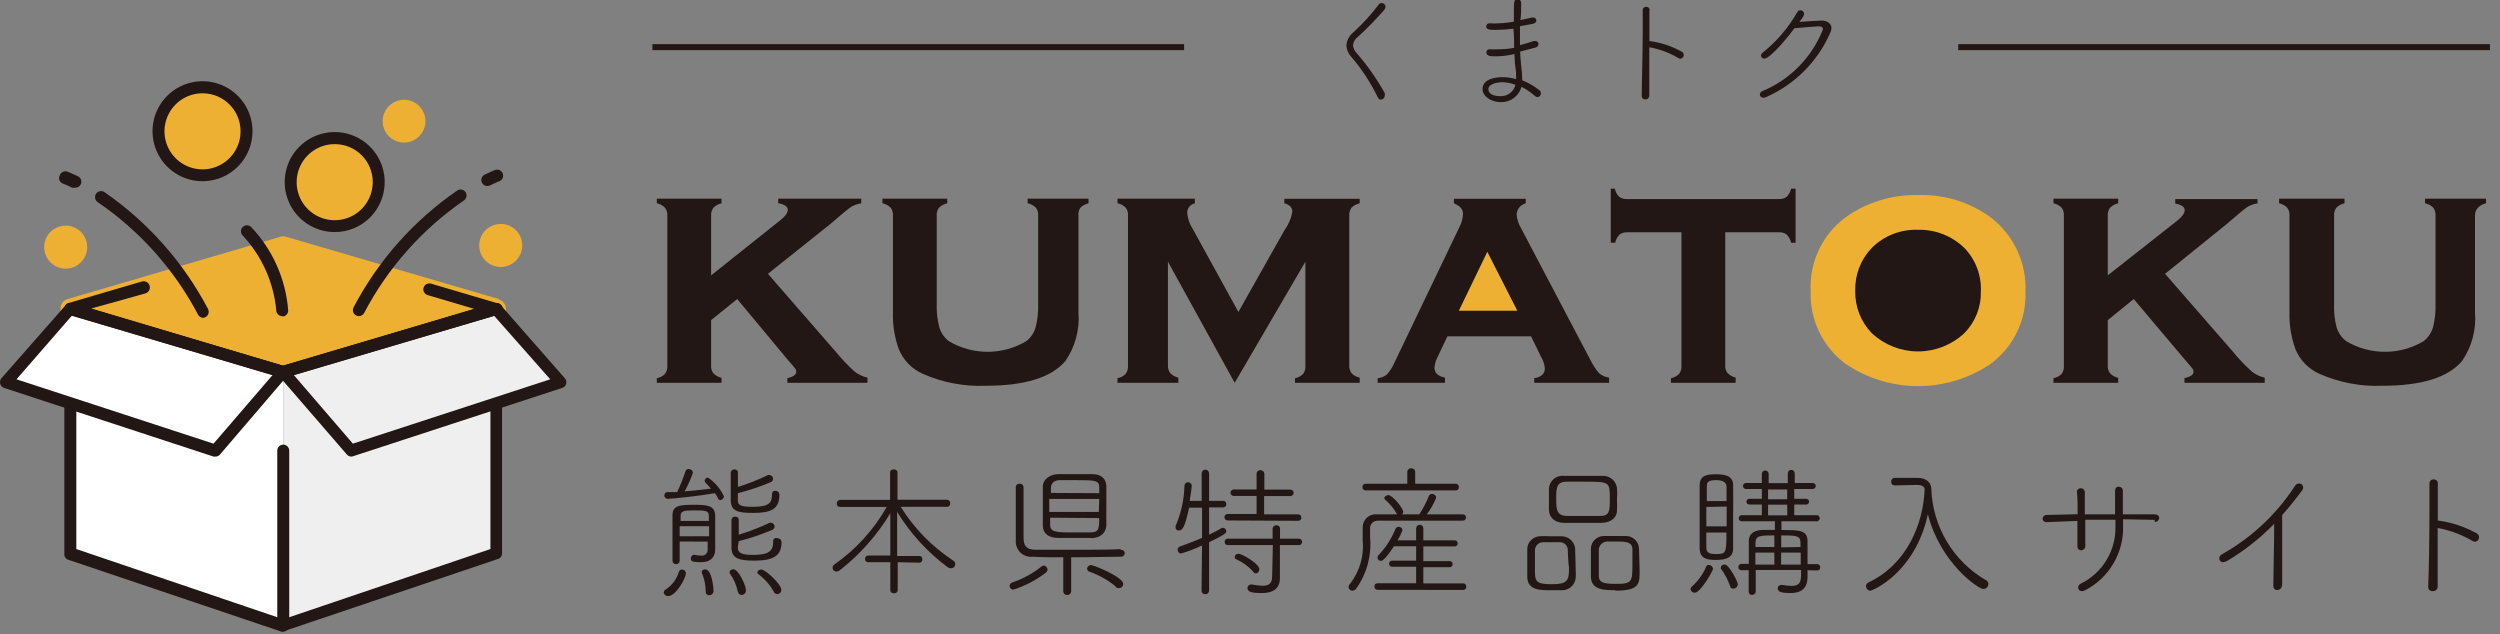 <svg width="209" height="53" viewBox="0 0 209 53" fill="none" xmlns="http://www.w3.org/2000/svg">
<rect x="0" y="0" width="209" height="53" fill="#808080" stroke="none"/>
<g clip-path="url(#clip0_87_10570)">
<path d="M55.49 49.53C55.495 49.475 55.514 49.422 55.546 49.377C55.577 49.331 55.62 49.294 55.67 49.27C56.183 48.934 56.562 48.428 56.74 47.84C56.752 47.775 56.786 47.716 56.838 47.674C56.889 47.632 56.954 47.609 57.02 47.61C57.1 47.61 57.177 47.639 57.236 47.693C57.295 47.747 57.333 47.821 57.34 47.9C57.34 48.37 56.49 49.83 55.87 49.83C55.78 49.839 55.691 49.812 55.62 49.757C55.549 49.701 55.502 49.62 55.49 49.53ZM55.82 41.7C55.782 41.7 55.745 41.693 55.711 41.678C55.676 41.663 55.645 41.642 55.618 41.615C55.592 41.588 55.572 41.556 55.558 41.52C55.545 41.485 55.539 41.448 55.54 41.41C55.539 41.376 55.544 41.342 55.556 41.31C55.568 41.278 55.586 41.248 55.609 41.223C55.632 41.198 55.66 41.178 55.691 41.164C55.722 41.15 55.756 41.142 55.79 41.14H56.61C56.881 40.573 57.115 39.988 57.31 39.39C57.326 39.337 57.359 39.29 57.404 39.257C57.449 39.225 57.504 39.208 57.56 39.21C57.648 39.204 57.735 39.232 57.804 39.288C57.873 39.343 57.918 39.423 57.93 39.51C57.747 40.054 57.512 40.58 57.23 41.08C58.01 41.01 58.83 40.93 59.43 40.85C59.26 40.65 59.1 40.47 58.98 40.35C58.938 40.303 58.913 40.243 58.91 40.18C58.917 40.111 58.95 40.048 59.002 40.001C59.054 39.955 59.121 39.93 59.19 39.93C59.767 40.319 60.227 40.858 60.52 41.49C60.518 41.571 60.486 41.648 60.431 41.707C60.376 41.766 60.3 41.803 60.22 41.81C60.165 41.804 60.114 41.781 60.074 41.743C60.035 41.705 60.008 41.655 60 41.6C59.932 41.472 59.855 41.348 59.77 41.23C58.62 41.44 56.24 41.7 55.82 41.7ZM56.82 45.27C56.82 45.83 56.82 46.37 56.82 46.87C56.82 46.909 56.812 46.948 56.797 46.984C56.782 47.02 56.76 47.052 56.731 47.079C56.703 47.106 56.67 47.127 56.634 47.141C56.598 47.155 56.559 47.162 56.52 47.16C56.482 47.163 56.443 47.158 56.407 47.145C56.37 47.132 56.337 47.112 56.309 47.086C56.281 47.059 56.258 47.028 56.243 46.992C56.228 46.957 56.22 46.919 56.22 46.88V43.08C56.22 42.28 56.77 42.2 57.98 42.2C58.98 42.2 59.77 42.2 59.79 43.09C59.79 43.64 59.79 44.71 59.79 45.09C59.79 45.47 59.79 45.61 59.79 45.93C59.79 46.47 59.51 47 58.59 47C57.67 47 57.76 46.83 57.76 46.66C57.759 46.624 57.765 46.588 57.778 46.554C57.791 46.52 57.81 46.489 57.835 46.463C57.861 46.437 57.891 46.416 57.924 46.402C57.958 46.388 57.994 46.38 58.03 46.38C58.218 46.415 58.409 46.439 58.6 46.45C58.673 46.461 58.748 46.455 58.819 46.433C58.89 46.411 58.955 46.373 59.009 46.322C59.063 46.27 59.105 46.208 59.131 46.138C59.157 46.069 59.167 45.994 59.16 45.92C59.16 45.73 59.16 45.51 59.16 45.28L56.82 45.27ZM56.82 43.99V44.83H59.28C59.28 44.55 59.28 44.27 59.28 43.99H56.82ZM59.26 43.55C59.26 43.4 59.26 43.26 59.26 43.13C59.26 42.67 58.96 42.67 57.9 42.67C57.16 42.67 56.9 42.73 56.9 43.13C56.9 43.26 56.9 43.4 56.9 43.55H59.26ZM59 49.46C58.995 48.917 58.883 48.38 58.67 47.88C58.665 47.85 58.665 47.82 58.67 47.79C58.67 47.67 58.81 47.6 58.96 47.6C59.52 47.6 59.65 49.15 59.65 49.39C59.651 49.438 59.643 49.486 59.626 49.531C59.608 49.576 59.582 49.617 59.548 49.651C59.515 49.686 59.474 49.713 59.43 49.732C59.386 49.751 59.338 49.76 59.29 49.76C59.25 49.764 59.21 49.758 59.173 49.744C59.136 49.73 59.102 49.708 59.074 49.679C59.046 49.65 59.025 49.616 59.013 49.578C59 49.54 58.995 49.5 59 49.46ZM61.68 49.46C61.565 48.904 61.333 48.38 61 47.92C60.991 47.888 60.991 47.853 61 47.82C61 47.68 61.15 47.59 61.31 47.59C61.74 47.59 62.36 48.94 62.36 49.35C62.363 49.4 62.355 49.449 62.339 49.496C62.322 49.542 62.296 49.585 62.262 49.621C62.229 49.658 62.188 49.687 62.143 49.707C62.098 49.728 62.05 49.739 62 49.74C61.923 49.741 61.848 49.712 61.791 49.66C61.733 49.608 61.697 49.537 61.69 49.46H61.68ZM61.68 41.74C61.68 42.19 61.77 42.37 62.93 42.37C64.36 42.37 64.54 42 64.54 41.3C64.537 41.263 64.542 41.226 64.555 41.191C64.568 41.156 64.589 41.124 64.615 41.098C64.642 41.072 64.675 41.053 64.71 41.041C64.745 41.029 64.783 41.026 64.82 41.03C64.906 41.028 64.989 41.058 65.053 41.116C65.116 41.174 65.155 41.255 65.16 41.34C65.16 42.61 64.41 42.88 62.94 42.88C61.68 42.88 61.09 42.73 61.09 41.8C61.09 41.15 61.09 40.12 61.09 39.52C61.091 39.481 61.1 39.443 61.117 39.408C61.133 39.372 61.157 39.34 61.185 39.314C61.214 39.288 61.248 39.268 61.285 39.255C61.322 39.243 61.361 39.238 61.4 39.24C61.436 39.236 61.472 39.239 61.506 39.25C61.541 39.261 61.573 39.278 61.6 39.302C61.627 39.325 61.649 39.354 61.665 39.386C61.68 39.419 61.689 39.454 61.69 39.49C61.69 39.85 61.69 40.29 61.69 40.71C62.553 40.438 63.395 40.103 64.21 39.71C64.249 39.7 64.291 39.7 64.33 39.71C64.411 39.715 64.488 39.751 64.543 39.811C64.599 39.87 64.63 39.949 64.63 40.03C64.629 40.092 64.61 40.152 64.574 40.202C64.538 40.252 64.488 40.29 64.43 40.31C63.541 40.684 62.625 40.992 61.69 41.23L61.68 41.74ZM61.68 45.74C61.68 46.22 61.95 46.39 62.98 46.39C64.29 46.39 64.64 46.03 64.64 45.3C64.628 45.253 64.63 45.203 64.645 45.156C64.66 45.11 64.688 45.068 64.726 45.037C64.763 45.006 64.809 44.986 64.858 44.979C64.906 44.973 64.955 44.98 65 45C65.043 44.999 65.087 45.006 65.127 45.022C65.168 45.037 65.205 45.06 65.236 45.09C65.268 45.12 65.293 45.155 65.311 45.195C65.329 45.234 65.339 45.277 65.34 45.32C65.34 46.45 64.67 46.87 63.06 46.87C61.73 46.87 61.15 46.66 61.15 45.77C61.15 45.06 61.15 44.14 61.15 43.47C61.151 43.431 61.16 43.393 61.177 43.358C61.193 43.322 61.217 43.291 61.245 43.264C61.274 43.238 61.308 43.218 61.345 43.205C61.382 43.193 61.421 43.188 61.46 43.19C61.496 43.186 61.533 43.189 61.568 43.2C61.603 43.21 61.635 43.228 61.663 43.251C61.691 43.275 61.715 43.303 61.731 43.336C61.748 43.368 61.758 43.404 61.76 43.44C61.76 43.82 61.76 44.26 61.76 44.7C62.646 44.43 63.512 44.096 64.35 43.7C64.388 43.685 64.431 43.685 64.47 43.7C64.55 43.71 64.624 43.749 64.678 43.81C64.731 43.871 64.761 43.949 64.76 44.03C64.754 44.09 64.731 44.148 64.694 44.196C64.657 44.243 64.607 44.28 64.55 44.3C63.647 44.688 62.714 45.002 61.76 45.24L61.68 45.74ZM64.68 49.45C64.36 48.882 63.924 48.388 63.4 48C63.374 47.987 63.352 47.967 63.337 47.942C63.321 47.917 63.312 47.889 63.31 47.86C63.31 47.73 63.46 47.61 63.64 47.61C64.01 47.61 65.32 48.86 65.32 49.31C65.32 49.404 65.284 49.494 65.218 49.561C65.153 49.629 65.064 49.668 64.97 49.67C64.907 49.667 64.846 49.645 64.794 49.608C64.743 49.571 64.703 49.52 64.68 49.46V49.45Z" fill="#221714"/>
<path d="M75.05 47V49.34C75.05 49.52 74.9 49.6 74.74 49.6C74.58 49.6 74.43 49.52 74.43 49.34V47H72.57C72.535 47 72.501 46.993 72.469 46.98C72.438 46.966 72.409 46.946 72.386 46.92C72.362 46.895 72.344 46.865 72.333 46.832C72.322 46.799 72.317 46.765 72.32 46.73C72.316 46.694 72.319 46.658 72.33 46.624C72.34 46.589 72.358 46.558 72.381 46.53C72.405 46.503 72.434 46.481 72.466 46.465C72.499 46.45 72.534 46.441 72.57 46.44H74.43V46V42.91C73.319 44.748 71.882 46.368 70.19 47.69C70.116 47.749 70.024 47.781 69.93 47.78C69.887 47.782 69.844 47.774 69.804 47.759C69.764 47.743 69.728 47.72 69.697 47.69C69.666 47.66 69.642 47.624 69.625 47.585C69.609 47.546 69.6 47.503 69.6 47.46C69.603 47.403 69.621 47.348 69.65 47.299C69.68 47.25 69.721 47.209 69.77 47.18C71.561 45.923 73.05 44.283 74.13 42.38H70.26C70.04 42.38 69.95 42.25 69.95 42.11C69.949 42.069 69.956 42.027 69.971 41.989C69.986 41.95 70.008 41.914 70.037 41.885C70.066 41.855 70.101 41.831 70.139 41.815C70.177 41.799 70.218 41.79 70.26 41.79H74.41V39.5C74.41 39.32 74.56 39.24 74.72 39.24C74.88 39.24 75.03 39.32 75.03 39.5V41.78H79.16C79.198 41.78 79.237 41.788 79.272 41.803C79.307 41.819 79.339 41.841 79.365 41.869C79.392 41.897 79.412 41.931 79.425 41.967C79.438 42.003 79.443 42.042 79.44 42.08C79.443 42.118 79.438 42.156 79.425 42.192C79.412 42.228 79.391 42.261 79.365 42.288C79.338 42.315 79.307 42.337 79.271 42.351C79.236 42.365 79.198 42.372 79.16 42.37H75.3C76.414 44.163 77.905 45.692 79.67 46.85C79.742 46.887 79.799 46.948 79.831 47.023C79.863 47.097 79.869 47.18 79.846 47.258C79.824 47.336 79.775 47.404 79.708 47.45C79.641 47.496 79.561 47.517 79.48 47.51C79.389 47.506 79.302 47.475 79.23 47.42C77.535 46.163 76.099 44.591 75 42.79V45.95V46.48H76.87C77.04 46.48 77.11 46.62 77.11 46.76C77.114 46.795 77.111 46.83 77.101 46.863C77.091 46.896 77.074 46.927 77.052 46.953C77.029 46.979 77.001 47.001 76.97 47.016C76.939 47.031 76.905 47.039 76.87 47.04L75.05 47Z" fill="#221714"/>
<path d="M84.73 49.29C84.689 49.293 84.648 49.288 84.61 49.274C84.571 49.261 84.535 49.241 84.505 49.214C84.474 49.187 84.449 49.154 84.431 49.117C84.413 49.081 84.403 49.041 84.4 49C84.4 48.929 84.424 48.86 84.467 48.804C84.51 48.748 84.571 48.708 84.64 48.69C85.53 48.389 86.36 47.932 87.09 47.34C87.14 47.298 87.204 47.277 87.27 47.28C87.351 47.29 87.427 47.328 87.482 47.389C87.537 47.45 87.568 47.528 87.57 47.61C87.568 47.658 87.556 47.705 87.536 47.748C87.515 47.791 87.486 47.829 87.45 47.86C86.633 48.492 85.713 48.975 84.73 49.29ZM93.73 45.97C93.768 45.967 93.807 45.973 93.843 45.985C93.88 45.998 93.913 46.018 93.941 46.045C93.969 46.071 93.992 46.103 94.007 46.138C94.022 46.173 94.03 46.212 94.03 46.25C94.029 46.29 94.019 46.33 94.002 46.367C93.986 46.403 93.961 46.436 93.932 46.463C93.902 46.49 93.867 46.511 93.829 46.524C93.79 46.537 93.75 46.543 93.71 46.54C92.79 46.54 91.12 46.59 89.55 46.59V49.42C89.55 49.463 89.541 49.505 89.525 49.545C89.508 49.584 89.484 49.62 89.453 49.65C89.422 49.68 89.385 49.703 89.346 49.719C89.305 49.734 89.263 49.742 89.22 49.74C89.177 49.743 89.133 49.737 89.093 49.722C89.052 49.707 89.015 49.684 88.984 49.653C88.953 49.623 88.928 49.587 88.912 49.547C88.896 49.507 88.888 49.463 88.89 49.42V46.59C87.89 46.59 86.89 46.59 86.35 46.54C86.16 46.563 85.967 46.544 85.786 46.483C85.605 46.422 85.439 46.321 85.302 46.188C85.165 46.054 85.059 45.892 84.993 45.712C84.927 45.533 84.902 45.341 84.92 45.15C84.92 44.75 84.92 44.33 84.92 43.91C84.92 42.91 84.92 41.81 84.92 40.73C84.92 40.688 84.928 40.647 84.945 40.609C84.962 40.571 84.987 40.537 85.019 40.51C85.05 40.482 85.087 40.462 85.127 40.45C85.167 40.438 85.209 40.434 85.25 40.44C85.289 40.437 85.329 40.443 85.366 40.455C85.404 40.468 85.438 40.488 85.468 40.514C85.498 40.54 85.522 40.571 85.54 40.607C85.557 40.642 85.567 40.681 85.57 40.72C85.57 41.64 85.57 42.79 85.57 43.8C85.57 44.22 85.57 44.62 85.57 44.96C85.57 45.62 85.81 45.96 86.57 45.96C87.33 45.96 88.28 45.96 89.46 45.96C91.09 45.96 92.87 45.96 93.67 45.91L93.73 45.97ZM91.3 44.97C90.87 44.97 90.36 44.97 89.85 44.97C89.34 44.97 88.85 44.97 88.44 44.97C87.64 44.97 87.19 44.57 87.18 43.97C87.18 43.54 87.18 42.92 87.18 42.28C87.18 41.64 87.18 41.04 87.18 40.64C87.18 40.24 87.57 39.7 88.39 39.64H90.02H91.35C92.13 39.64 92.48 40.1 92.49 40.64C92.5 41.18 92.49 41.83 92.49 42.51C92.49 43.19 92.49 43.61 92.49 43.97C92.43 44.58 92 44.94 91.26 45L91.3 44.97ZM91.9 41.71H87.72V42.8H91.86L91.9 41.71ZM91.9 41.23C91.9 41.08 91.9 40.92 91.9 40.8C91.9 40.14 91.59 40.14 89.9 40.14H88.61C88.12 40.14 87.87 40.4 87.86 40.78C87.86 40.9 87.86 41.04 87.86 41.21L91.9 41.23ZM87.79 43.28C87.79 43.51 87.79 43.7 87.79 43.86C87.79 44.48 88.23 44.51 89.72 44.51C90.22 44.51 90.72 44.51 91.13 44.51C91.89 44.51 91.89 44.18 91.89 43.31L87.79 43.28ZM93.3 49.05C92.645 48.508 91.901 48.085 91.1 47.8C91.041 47.789 90.987 47.758 90.947 47.713C90.907 47.668 90.883 47.61 90.88 47.55C90.885 47.464 90.924 47.384 90.987 47.326C91.05 47.268 91.134 47.237 91.22 47.24C91.43 47.24 93.9 48.24 93.9 48.81C93.901 48.855 93.894 48.899 93.878 48.941C93.862 48.983 93.838 49.021 93.808 49.053C93.777 49.086 93.74 49.112 93.699 49.13C93.659 49.149 93.615 49.159 93.57 49.16C93.512 49.17 93.452 49.166 93.396 49.146C93.34 49.127 93.29 49.094 93.25 49.05H93.3Z" fill="#221714"/>
<path d="M100.49 45.6C99.928 45.869 99.347 46.093 98.75 46.27C98.67 46.27 98.594 46.239 98.538 46.182C98.482 46.126 98.45 46.05 98.45 45.97C98.448 45.905 98.467 45.842 98.505 45.789C98.543 45.736 98.598 45.698 98.66 45.68C99.33 45.44 99.94 45.21 100.49 44.97V42.44H99.41C99.06 44.09 98.85 44.35 98.55 44.35C98.516 44.355 98.482 44.352 98.449 44.341C98.416 44.331 98.386 44.314 98.361 44.291C98.335 44.269 98.314 44.241 98.301 44.21C98.287 44.178 98.28 44.145 98.28 44.11C98.27 44.064 98.27 44.016 98.28 43.97C98.74 42.908 98.992 41.767 99.02 40.61C99.02 40.571 99.028 40.533 99.043 40.497C99.058 40.461 99.08 40.429 99.108 40.402C99.136 40.374 99.17 40.353 99.206 40.339C99.242 40.325 99.281 40.319 99.32 40.32C99.36 40.318 99.4 40.323 99.437 40.336C99.475 40.35 99.509 40.371 99.538 40.398C99.567 40.425 99.59 40.458 99.606 40.495C99.622 40.531 99.63 40.57 99.63 40.61C99.63 40.72 99.56 41.27 99.46 41.87H100.46V39.57C100.46 39.488 100.493 39.409 100.551 39.351C100.609 39.293 100.688 39.26 100.77 39.26C100.852 39.26 100.931 39.293 100.989 39.351C101.047 39.409 101.08 39.488 101.08 39.57V41.87H102.24C102.278 41.867 102.315 41.872 102.351 41.885C102.386 41.898 102.418 41.919 102.445 41.946C102.471 41.972 102.492 42.004 102.505 42.04C102.518 42.075 102.523 42.113 102.52 42.15C102.521 42.187 102.515 42.224 102.502 42.258C102.488 42.292 102.467 42.323 102.441 42.348C102.414 42.374 102.383 42.393 102.348 42.406C102.313 42.418 102.277 42.423 102.24 42.42H101.08V44.7C101.46 44.52 101.82 44.33 102.16 44.13C102.189 44.122 102.221 44.122 102.25 44.13C102.322 44.135 102.389 44.166 102.439 44.218C102.489 44.27 102.518 44.338 102.52 44.41C102.52 44.57 102.35 44.72 101.08 45.33V49.4C101.077 49.439 101.067 49.477 101.05 49.512C101.032 49.547 101.007 49.578 100.978 49.603C100.948 49.629 100.913 49.648 100.876 49.659C100.838 49.671 100.799 49.674 100.76 49.67C100.722 49.674 100.683 49.671 100.646 49.659C100.609 49.647 100.575 49.628 100.546 49.603C100.517 49.578 100.493 49.547 100.477 49.512C100.46 49.477 100.451 49.439 100.45 49.4L100.49 45.6ZM102.66 43.51C102.622 43.513 102.583 43.508 102.547 43.495C102.51 43.482 102.477 43.462 102.449 43.436C102.421 43.409 102.398 43.378 102.383 43.342C102.368 43.307 102.36 43.269 102.36 43.23C102.361 43.194 102.37 43.158 102.385 43.125C102.401 43.092 102.422 43.063 102.45 43.038C102.477 43.014 102.508 42.996 102.543 42.984C102.577 42.972 102.614 42.968 102.65 42.97H105.05V41.46H103.14C103.068 41.46 103 41.432 102.949 41.381C102.898 41.331 102.87 41.262 102.87 41.19C102.87 41.119 102.898 41.05 102.949 40.999C103 40.949 103.068 40.92 103.14 40.92H105.05V39.6C105.05 39.559 105.058 39.519 105.075 39.482C105.091 39.445 105.115 39.411 105.145 39.384C105.175 39.356 105.211 39.336 105.25 39.323C105.288 39.31 105.329 39.306 105.37 39.31C105.411 39.307 105.452 39.313 105.49 39.326C105.529 39.339 105.565 39.36 105.595 39.387C105.626 39.414 105.651 39.446 105.669 39.483C105.687 39.52 105.697 39.559 105.7 39.6V40.93H107.88C107.952 40.93 108.02 40.959 108.071 41.009C108.122 41.06 108.15 41.129 108.15 41.2C108.15 41.272 108.122 41.34 108.071 41.391C108.02 41.442 107.952 41.47 107.88 41.47H105.68V43H108.53C108.564 42.999 108.599 43.005 108.631 43.017C108.663 43.03 108.693 43.049 108.717 43.073C108.741 43.098 108.76 43.127 108.773 43.159C108.786 43.191 108.791 43.226 108.79 43.26C108.794 43.296 108.791 43.333 108.78 43.368C108.768 43.402 108.75 43.434 108.725 43.461C108.7 43.487 108.67 43.508 108.636 43.522C108.603 43.536 108.566 43.542 108.53 43.54L102.66 43.51ZM106.41 45.57H102.66C102.623 45.573 102.586 45.568 102.552 45.556C102.517 45.543 102.486 45.524 102.459 45.498C102.433 45.473 102.412 45.442 102.398 45.408C102.385 45.374 102.378 45.337 102.38 45.3C102.378 45.264 102.385 45.227 102.398 45.193C102.412 45.159 102.433 45.128 102.459 45.102C102.486 45.077 102.517 45.057 102.552 45.045C102.586 45.032 102.623 45.027 102.66 45.03H106.39V44.2C106.391 44.16 106.401 44.12 106.417 44.084C106.434 44.047 106.458 44.014 106.488 43.987C106.518 43.96 106.553 43.939 106.591 43.926C106.629 43.913 106.67 43.907 106.71 43.91C106.748 43.907 106.787 43.913 106.823 43.925C106.86 43.938 106.893 43.959 106.921 43.985C106.949 44.011 106.972 44.043 106.987 44.078C107.002 44.114 107.01 44.152 107.01 44.19V45.03H108.59C108.625 45.029 108.661 45.035 108.694 45.048C108.727 45.061 108.756 45.081 108.781 45.107C108.805 45.132 108.824 45.163 108.836 45.196C108.848 45.229 108.853 45.265 108.85 45.3C108.853 45.336 108.848 45.371 108.836 45.404C108.824 45.438 108.805 45.468 108.781 45.494C108.756 45.519 108.727 45.539 108.694 45.553C108.661 45.566 108.625 45.572 108.59 45.57H107V47.07V48.27V48.34C107 48.91 106.76 49.58 105.47 49.58C104.57 49.58 104.29 49.45 104.29 49.17C104.289 49.13 104.295 49.09 104.31 49.052C104.324 49.015 104.346 48.981 104.374 48.952C104.402 48.923 104.436 48.9 104.473 48.884C104.51 48.868 104.55 48.86 104.59 48.86H104.65C104.95 48.921 105.254 48.958 105.56 48.97C106.05 48.97 106.35 48.79 106.35 48.21L106.41 45.57ZM104.74 47.76C104.355 47.334 103.885 46.993 103.36 46.76C103.32 46.746 103.286 46.721 103.261 46.687C103.236 46.653 103.222 46.612 103.22 46.57C103.227 46.493 103.263 46.422 103.321 46.37C103.378 46.318 103.453 46.29 103.53 46.29C103.8 46.29 105.28 47.11 105.28 47.59C105.286 47.676 105.257 47.761 105.201 47.826C105.145 47.892 105.066 47.933 104.98 47.94C104.929 47.931 104.881 47.909 104.839 47.878C104.797 47.847 104.764 47.807 104.74 47.76Z" fill="#221714"/>
<path d="M118.65 43C118.964 42.525 119.229 42.019 119.44 41.49C119.457 41.432 119.493 41.381 119.542 41.345C119.59 41.309 119.649 41.29 119.71 41.29C119.8 41.287 119.887 41.319 119.954 41.378C120.021 41.438 120.062 41.521 120.07 41.61C119.868 42.106 119.603 42.573 119.28 43H122.28C122.316 42.997 122.352 43.002 122.386 43.014C122.42 43.026 122.451 43.044 122.477 43.069C122.503 43.093 122.524 43.123 122.538 43.156C122.553 43.188 122.56 43.224 122.56 43.26C122.56 43.33 122.533 43.397 122.484 43.447C122.436 43.498 122.37 43.527 122.3 43.53C121.48 43.53 120.65 43.53 119.84 43.53H115.22C115.13 43.523 115.039 43.535 114.954 43.566C114.868 43.597 114.791 43.645 114.726 43.709C114.662 43.773 114.612 43.849 114.58 43.934C114.547 44.019 114.534 44.109 114.54 44.2V44.91C114.679 46.44 114.264 47.97 113.37 49.22C113.335 49.269 113.288 49.31 113.234 49.338C113.181 49.365 113.121 49.38 113.06 49.38C113.019 49.381 112.979 49.375 112.941 49.36C112.902 49.346 112.868 49.324 112.838 49.296C112.808 49.268 112.784 49.235 112.767 49.198C112.751 49.161 112.741 49.121 112.74 49.08C112.74 48.99 112.776 48.904 112.84 48.84C113.664 47.796 114.051 46.473 113.92 45.15C113.92 44.77 113.92 44.4 113.92 44.08C113.919 43.927 113.95 43.776 114.012 43.637C114.074 43.497 114.164 43.373 114.277 43.27C114.391 43.169 114.525 43.092 114.67 43.045C114.815 42.998 114.968 42.983 115.12 43H116.8C116.542 42.534 116.203 42.117 115.8 41.77C115.779 41.755 115.761 41.736 115.749 41.714C115.737 41.691 115.73 41.666 115.73 41.64C115.73 41.51 115.9 41.39 116.07 41.39C116.41 41.39 117.31 42.49 117.31 42.79C117.31 42.829 117.302 42.868 117.287 42.904C117.271 42.94 117.248 42.973 117.22 43H118.65ZM114.16 41C114.124 41 114.089 40.993 114.056 40.978C114.023 40.964 113.993 40.943 113.969 40.917C113.944 40.891 113.926 40.859 113.914 40.826C113.902 40.792 113.897 40.756 113.9 40.72C113.897 40.684 113.902 40.648 113.914 40.614C113.926 40.58 113.944 40.549 113.969 40.523C113.993 40.497 114.023 40.476 114.056 40.462C114.089 40.447 114.124 40.44 114.16 40.44H117.65V39.44C117.652 39.398 117.663 39.358 117.682 39.32C117.701 39.283 117.727 39.25 117.758 39.223C117.79 39.196 117.827 39.175 117.867 39.163C117.907 39.15 117.948 39.146 117.99 39.15C118.03 39.147 118.071 39.153 118.109 39.166C118.147 39.179 118.182 39.2 118.212 39.227C118.241 39.254 118.266 39.287 118.282 39.323C118.299 39.36 118.309 39.4 118.31 39.44V40.44H121.69C121.726 40.44 121.762 40.447 121.796 40.461C121.829 40.476 121.859 40.496 121.885 40.523C121.91 40.549 121.929 40.58 121.942 40.614C121.955 40.648 121.961 40.684 121.96 40.72C121.963 40.757 121.958 40.793 121.945 40.828C121.933 40.863 121.913 40.894 121.888 40.921C121.862 40.947 121.832 40.968 121.797 40.981C121.763 40.995 121.727 41.002 121.69 41H114.16ZM115.16 49.31C115.124 49.31 115.089 49.303 115.056 49.288C115.023 49.274 114.993 49.253 114.969 49.227C114.944 49.201 114.926 49.169 114.914 49.136C114.902 49.102 114.897 49.066 114.9 49.03C114.897 48.995 114.902 48.959 114.914 48.926C114.926 48.892 114.945 48.862 114.969 48.836C114.994 48.811 115.023 48.791 115.056 48.778C115.089 48.764 115.125 48.758 115.16 48.76H118.39V47.38H116.39C116.355 47.383 116.32 47.378 116.287 47.366C116.254 47.354 116.224 47.335 116.199 47.311C116.175 47.286 116.156 47.256 116.144 47.223C116.132 47.19 116.127 47.155 116.13 47.12C116.128 47.086 116.134 47.052 116.147 47.02C116.16 46.988 116.179 46.96 116.203 46.936C116.228 46.912 116.257 46.894 116.29 46.883C116.322 46.871 116.356 46.867 116.39 46.87H118.39V45.67H116.53C115.78 46.82 115.53 46.89 115.45 46.89C115.376 46.89 115.306 46.862 115.252 46.812C115.198 46.762 115.165 46.693 115.16 46.62C115.159 46.578 115.168 46.537 115.185 46.499C115.202 46.461 115.228 46.427 115.26 46.4C115.857 45.765 116.331 45.026 116.66 44.22C116.681 44.168 116.717 44.123 116.763 44.091C116.809 44.059 116.864 44.042 116.92 44.04C117.001 44.034 117.08 44.06 117.142 44.113C117.204 44.165 117.242 44.239 117.25 44.32C117.144 44.617 117.006 44.902 116.84 45.17H118.39V44.17C118.39 44.09 118.422 44.014 118.478 43.958C118.534 43.902 118.61 43.87 118.69 43.87C118.77 43.87 118.846 43.902 118.902 43.958C118.958 44.014 118.99 44.09 118.99 44.17V45.17H121.61C121.643 45.169 121.676 45.174 121.707 45.186C121.738 45.198 121.766 45.217 121.79 45.24C121.813 45.264 121.832 45.292 121.844 45.323C121.856 45.354 121.861 45.387 121.86 45.42C121.863 45.454 121.858 45.488 121.847 45.52C121.836 45.553 121.818 45.582 121.794 45.606C121.77 45.631 121.742 45.65 121.71 45.663C121.678 45.676 121.644 45.681 121.61 45.68H118.99V46.91H121.19C121.223 46.908 121.256 46.914 121.287 46.926C121.318 46.938 121.346 46.956 121.37 46.98C121.393 47.004 121.412 47.032 121.424 47.063C121.436 47.094 121.441 47.127 121.44 47.16C121.441 47.194 121.436 47.227 121.424 47.259C121.412 47.29 121.394 47.319 121.37 47.343C121.347 47.367 121.319 47.387 121.288 47.4C121.257 47.413 121.224 47.42 121.19 47.42H118.99V48.77H122.33C122.365 48.77 122.399 48.777 122.431 48.791C122.462 48.804 122.491 48.825 122.514 48.85C122.538 48.876 122.556 48.905 122.567 48.938C122.578 48.971 122.583 49.005 122.58 49.04C122.584 49.075 122.581 49.111 122.57 49.145C122.56 49.179 122.542 49.21 122.518 49.236C122.495 49.263 122.466 49.284 122.433 49.298C122.401 49.313 122.366 49.32 122.33 49.32L115.16 49.31Z" fill="#221714"/>
<path d="M130.54 49.34H129.54C128.75 49.34 127.73 49.34 127.68 48.28C127.68 48.06 127.68 47.81 127.68 47.54C127.68 46.93 127.68 46.26 127.68 45.83C127.705 45.559 127.829 45.307 128.028 45.123C128.228 44.938 128.488 44.834 128.76 44.83C129.02 44.815 129.28 44.815 129.54 44.83C129.88 44.83 130.22 44.83 130.54 44.83C130.819 44.83 131.088 44.931 131.298 45.115C131.508 45.299 131.644 45.553 131.68 45.83C131.68 46.3 131.73 47.07 131.73 47.68C131.741 47.886 131.741 48.093 131.73 48.3C131.707 48.594 131.569 48.868 131.347 49.063C131.125 49.257 130.835 49.357 130.54 49.34ZM131.07 45.98C131.069 45.892 131.05 45.804 131.014 45.723C130.978 45.642 130.927 45.569 130.863 45.509C130.798 45.448 130.722 45.401 130.639 45.37C130.557 45.34 130.468 45.326 130.38 45.33H129C128.825 45.33 128.656 45.397 128.529 45.518C128.403 45.639 128.328 45.805 128.32 45.98C128.32 46.39 128.32 46.98 128.32 47.55C128.32 48.55 128.32 48.84 129.69 48.84C131.06 48.84 131.17 48.55 131.17 47.47C131.1 47 131.08 46.37 131.07 46V45.98ZM133.91 43.71C133.43 43.71 132.91 43.71 132.42 43.71C131.93 43.71 131.27 43.71 130.76 43.71C129.92 43.71 129.52 43.22 129.49 42.65C129.49 42.31 129.49 42 129.49 41.71C129.49 41.42 129.49 41.12 129.49 40.85C129.497 40.696 129.536 40.545 129.604 40.407C129.671 40.268 129.767 40.145 129.884 40.045C130.001 39.945 130.137 39.87 130.285 39.824C130.432 39.778 130.587 39.763 130.74 39.78H132.3H133.92C134.218 39.756 134.513 39.846 134.747 40.032C134.981 40.218 135.135 40.485 135.18 40.78C135.204 41.113 135.204 41.447 135.18 41.78C135.196 42.093 135.196 42.407 135.18 42.72C135.16 43.21 134.76 43.68 133.91 43.71ZM134.58 41.71C134.58 40.28 134.58 40.27 132.47 40.27H130.95C130.1 40.27 130.1 40.86 130.1 41.69C130.1 42.52 130.1 43.1 130.96 43.13H133.73C134.58 43.16 134.58 42.68 134.58 41.75V41.71ZM135.05 49.34C134.16 49.34 133.05 49.34 133 48.26C133 48.04 133 47.79 133 47.52C133 46.91 133 46.24 133 45.81C133.023 45.533 133.15 45.276 133.357 45.09C133.563 44.904 133.832 44.804 134.11 44.81H135.02C135.32 44.81 135.61 44.81 135.88 44.81C136.163 44.796 136.44 44.893 136.652 45.079C136.865 45.266 136.997 45.528 137.02 45.81C137.02 46.27 137.07 47.01 137.07 47.62C137.09 48.79 137.09 49.38 135.05 49.38V49.34ZM136.47 47.16C136.47 46.73 136.47 46.27 136.47 45.94C136.47 45.28 135.89 45.27 135.05 45.27H134.36C134.184 45.274 134.016 45.342 133.887 45.462C133.758 45.582 133.677 45.745 133.66 45.92C133.66 46.26 133.66 46.69 133.66 47.12C133.66 47.55 133.66 47.8 133.66 48.12C133.66 48.74 134.12 48.81 135.1 48.81C136.44 48.82 136.47 48.62 136.47 47.2V47.16Z" fill="#221714"/>
<path d="M141.33 49.26C141.333 49.213 141.346 49.167 141.368 49.126C141.391 49.084 141.422 49.048 141.46 49.02C141.971 48.56 142.374 47.994 142.64 47.36C142.655 47.318 142.684 47.283 142.722 47.259C142.761 47.235 142.805 47.225 142.85 47.23C142.939 47.23 143.025 47.262 143.091 47.321C143.158 47.38 143.2 47.462 143.21 47.55C143.21 47.72 142.16 49.55 141.69 49.55C141.605 49.554 141.522 49.526 141.455 49.473C141.389 49.42 141.344 49.344 141.33 49.26ZM143.44 46.81C142.7 46.81 142.09 46.71 142.09 45.81V40.58C142.09 39.7 142.77 39.65 143.47 39.65C144.17 39.65 144.87 39.76 144.89 40.54C144.91 41.32 144.89 42.08 144.89 42.95C144.89 43.95 144.89 45.06 144.89 45.84C144.89 46.62 144.31 46.81 143.44 46.81ZM142.65 42.38V44H144.35C144.35 43.46 144.35 42.89 144.35 42.35L142.65 42.38ZM142.65 44.52C142.65 45 142.65 45.44 142.65 45.77C142.65 46.1 142.77 46.32 143.4 46.32C144.31 46.32 144.33 46.26 144.33 44.52H142.65ZM144.34 41.89C144.34 41.44 144.34 41.03 144.34 40.69C144.34 40.35 144.05 40.14 143.51 40.14C142.78 40.14 142.69 40.28 142.69 40.7C142.69 41.12 142.69 41.42 142.69 41.89H144.34ZM144.64 49.02C144.467 48.491 144.207 47.994 143.87 47.55C143.855 47.512 143.855 47.469 143.87 47.43C143.87 47.3 144.02 47.19 144.18 47.19C144.55 47.19 145.28 48.63 145.28 48.84C145.275 48.935 145.236 49.025 145.17 49.093C145.104 49.161 145.015 49.203 144.92 49.21C144.855 49.219 144.789 49.202 144.737 49.162C144.685 49.123 144.65 49.065 144.64 49V49.02ZM151.11 47.67V48.21C151.11 48.81 150.94 49.58 149.68 49.58C148.95 49.58 148.62 49.48 148.62 49.2C148.617 49.162 148.622 49.123 148.635 49.087C148.648 49.051 148.668 49.017 148.695 48.989C148.721 48.961 148.753 48.939 148.788 48.923C148.823 48.908 148.861 48.9 148.9 48.9H149C149.26 48.952 149.525 48.979 149.79 48.98C150.35 48.98 150.56 48.75 150.57 48.1V47.65H146.78C146.78 48.28 146.78 48.92 146.78 49.42C146.781 49.461 146.775 49.502 146.76 49.54C146.746 49.578 146.724 49.613 146.696 49.642C146.668 49.672 146.635 49.696 146.598 49.713C146.561 49.73 146.521 49.739 146.48 49.74C146.441 49.742 146.401 49.735 146.365 49.72C146.328 49.706 146.295 49.683 146.268 49.655C146.241 49.627 146.219 49.593 146.206 49.556C146.193 49.519 146.187 49.48 146.19 49.44C146.19 48.84 146.19 48.25 146.19 47.67H145.58C145.546 47.672 145.512 47.666 145.48 47.653C145.448 47.641 145.42 47.621 145.396 47.597C145.372 47.572 145.354 47.543 145.343 47.511C145.331 47.478 145.327 47.444 145.33 47.41C145.327 47.376 145.332 47.341 145.343 47.309C145.354 47.276 145.372 47.246 145.396 47.22C145.419 47.195 145.448 47.175 145.479 47.161C145.511 47.147 145.545 47.14 145.58 47.14H146.2V45.23C146.2 44.7 146.55 44.31 147.38 44.3H148.38V43.58H145.67C145.632 43.588 145.593 43.587 145.556 43.578C145.519 43.568 145.484 43.551 145.454 43.526C145.425 43.502 145.401 43.471 145.384 43.436C145.368 43.402 145.359 43.364 145.359 43.325C145.359 43.287 145.368 43.249 145.384 43.214C145.401 43.179 145.425 43.149 145.454 43.124C145.484 43.1 145.519 43.082 145.556 43.073C145.593 43.064 145.632 43.063 145.67 43.07H147.29V42.18H146.24C146.208 42.18 146.177 42.174 146.148 42.162C146.119 42.15 146.093 42.132 146.07 42.11C146.048 42.088 146.03 42.061 146.018 42.032C146.006 42.003 146 41.972 146 41.94C146 41.909 146.006 41.877 146.018 41.848C146.03 41.819 146.048 41.793 146.07 41.771C146.093 41.748 146.119 41.731 146.148 41.718C146.177 41.706 146.208 41.7 146.24 41.7H147.29V40.88H145.97C145.903 40.88 145.838 40.854 145.79 40.808C145.741 40.761 145.713 40.697 145.71 40.63C145.71 40.597 145.717 40.563 145.73 40.532C145.743 40.501 145.762 40.473 145.787 40.45C145.811 40.426 145.84 40.408 145.871 40.396C145.903 40.384 145.936 40.379 145.97 40.38H147.29V39.57C147.302 39.504 147.338 39.444 147.39 39.401C147.442 39.358 147.507 39.334 147.575 39.334C147.643 39.334 147.708 39.358 147.76 39.401C147.812 39.444 147.847 39.504 147.86 39.57V40.39H149.46V39.57C149.46 39.493 149.491 39.42 149.545 39.365C149.599 39.311 149.673 39.28 149.75 39.28C149.827 39.28 149.901 39.311 149.955 39.365C150.009 39.42 150.04 39.493 150.04 39.57V40.38H151.52C151.555 40.376 151.591 40.379 151.625 40.39C151.659 40.401 151.69 40.418 151.716 40.442C151.743 40.466 151.764 40.495 151.779 40.527C151.793 40.56 151.8 40.595 151.8 40.63C151.799 40.665 151.79 40.7 151.775 40.731C151.761 40.763 151.739 40.792 151.713 40.815C151.687 40.838 151.657 40.856 151.623 40.867C151.59 40.879 151.555 40.883 151.52 40.88H150V41.7H151C151.031 41.7 151.063 41.706 151.092 41.718C151.121 41.731 151.147 41.748 151.17 41.771C151.192 41.793 151.21 41.819 151.222 41.848C151.234 41.877 151.24 41.909 151.24 41.94C151.24 41.972 151.234 42.003 151.222 42.032C151.21 42.061 151.192 42.088 151.17 42.11C151.147 42.132 151.121 42.15 151.092 42.162C151.063 42.174 151.031 42.18 151 42.18H150V43.07H151.82C151.858 43.063 151.897 43.064 151.934 43.073C151.971 43.082 152.006 43.1 152.036 43.124C152.065 43.149 152.089 43.179 152.106 43.214C152.122 43.249 152.131 43.287 152.131 43.325C152.131 43.364 152.122 43.402 152.106 43.436C152.089 43.471 152.065 43.502 152.036 43.526C152.006 43.551 151.971 43.568 151.934 43.578C151.897 43.587 151.858 43.588 151.82 43.58H149.44H148.93V44.31C150.44 44.31 151.09 44.31 151.11 45.23C151.11 45.82 151.11 46.66 151.11 47.16H151.92C151.955 47.16 151.989 47.167 152.02 47.181C152.052 47.195 152.081 47.215 152.104 47.24C152.128 47.266 152.146 47.296 152.157 47.328C152.168 47.361 152.173 47.396 152.17 47.43C152.173 47.464 152.168 47.498 152.157 47.531C152.146 47.563 152.127 47.592 152.104 47.617C152.08 47.642 152.052 47.661 152.02 47.673C151.988 47.686 151.954 47.692 151.92 47.69L151.11 47.67ZM148.33 46.2H146.75V47.2H148.34L148.33 46.2ZM148.33 44.76C147.2 44.76 146.76 44.76 146.76 45.37V45.73H148.34L148.33 44.76ZM149.41 42.19H147.81V43.08H149.42L149.41 42.19ZM149.41 40.92H147.81V41.74H149.41V40.92ZM150.52 45.73C150.52 45.6 150.52 45.47 150.52 45.37C150.52 44.76 150.12 44.76 148.91 44.76V45.76L150.52 45.73ZM148.9 46.2V47.2H150.54C150.54 46.87 150.54 46.54 150.54 46.2H148.9Z" fill="#221714"/>
<path d="M158.39 40.58C158.35 40.58 158.311 40.572 158.274 40.556C158.238 40.541 158.205 40.517 158.178 40.488C158.15 40.459 158.129 40.425 158.116 40.387C158.103 40.35 158.097 40.31 158.1 40.27C158.097 40.23 158.103 40.19 158.116 40.152C158.129 40.114 158.15 40.078 158.177 40.049C158.204 40.019 158.237 39.995 158.274 39.978C158.31 39.961 158.35 39.951 158.39 39.95H160.33C160.98 39.95 161.46 40.31 161.46 40.88C161.514 42.428 161.958 43.938 162.752 45.269C163.546 46.599 164.663 47.707 166 48.49C166.067 48.516 166.124 48.561 166.165 48.62C166.206 48.679 166.229 48.748 166.23 48.82C166.227 48.931 166.182 49.036 166.104 49.114C166.026 49.193 165.921 49.238 165.81 49.24C165.39 49.24 162.22 47.08 161.17 42.99C160.11 47.88 156.55 49.39 156.33 49.39C156.238 49.374 156.155 49.326 156.095 49.255C156.034 49.184 156.001 49.093 156 49C155.999 48.933 156.019 48.868 156.057 48.812C156.094 48.757 156.148 48.715 156.21 48.69C159.42 47.17 160.78 43.8 160.9 40.93C160.9 40.68 160.69 40.54 160.26 40.54H160.21L158.39 40.58Z" fill="#221714"/>
<path d="M180.13 43.46C179.28 43.46 178.39 43.41 177.49 43.41V43.93C177.528 45.038 177.251 46.135 176.692 47.092C176.133 48.049 175.314 48.829 174.33 49.34C174.242 49.391 174.142 49.418 174.04 49.42C174 49.421 173.96 49.415 173.922 49.4C173.885 49.386 173.85 49.364 173.821 49.336C173.792 49.308 173.769 49.274 173.754 49.237C173.738 49.2 173.73 49.16 173.73 49.12C173.731 49.052 173.752 48.986 173.789 48.93C173.826 48.873 173.878 48.828 173.94 48.8C174.834 48.363 175.584 47.678 176.1 46.828C176.616 45.976 176.876 44.995 176.85 44V43.45C176 43.45 175.16 43.45 174.33 43.45C174.33 44.25 174.33 45.05 174.33 45.59C174.339 45.639 174.337 45.69 174.324 45.738C174.312 45.786 174.289 45.831 174.258 45.87C174.227 45.909 174.187 45.94 174.143 45.963C174.099 45.985 174.05 45.998 174 46C173.958 46.004 173.916 46 173.876 45.986C173.836 45.973 173.799 45.952 173.768 45.924C173.737 45.895 173.712 45.861 173.695 45.822C173.678 45.784 173.67 45.742 173.67 45.7C173.67 45.13 173.67 44.35 173.67 43.55L171.11 43.65C170.87 43.65 170.76 43.51 170.76 43.36C170.765 43.274 170.804 43.194 170.867 43.136C170.931 43.078 171.014 43.047 171.1 43.05L173.69 42.99C173.69 42.3 173.69 41.64 173.63 41.14C173.627 41.097 173.633 41.054 173.648 41.014C173.663 40.974 173.687 40.938 173.717 40.907C173.747 40.877 173.784 40.853 173.824 40.838C173.864 40.823 173.907 40.817 173.95 40.82C173.994 40.819 174.038 40.826 174.079 40.842C174.121 40.858 174.158 40.882 174.19 40.913C174.222 40.944 174.247 40.981 174.264 41.022C174.281 41.062 174.29 41.106 174.29 41.15C174.29 41.62 174.29 42.29 174.29 43H176.82C176.82 42.25 176.82 41.49 176.82 41.08C176.82 40.67 177.04 40.69 177.13 40.69C177.178 40.69 177.226 40.7 177.27 40.719C177.314 40.739 177.354 40.767 177.386 40.803C177.418 40.839 177.442 40.882 177.457 40.928C177.471 40.974 177.476 41.022 177.47 41.07V43H180.1C180.39 43 180.51 43.14 180.51 43.3C180.508 43.347 180.496 43.393 180.475 43.435C180.454 43.477 180.425 43.515 180.39 43.546C180.355 43.577 180.313 43.6 180.269 43.614C180.224 43.629 180.177 43.634 180.13 43.63V43.46Z" fill="#221714"/>
<path d="M190.77 48.93C190.77 49.034 190.729 49.135 190.656 49.209C190.584 49.284 190.484 49.327 190.38 49.33C190.2 49.33 190.05 49.22 190.05 48.96C190.05 47.88 190.12 45.59 190.12 44.14V43.79C188.96 44.989 187.645 46.028 186.21 46.88C186.102 46.95 185.978 46.991 185.85 47C185.808 47.001 185.767 46.994 185.728 46.979C185.689 46.964 185.654 46.942 185.624 46.913C185.594 46.884 185.571 46.849 185.554 46.811C185.538 46.773 185.53 46.732 185.53 46.69C185.531 46.617 185.552 46.546 185.591 46.484C185.63 46.423 185.685 46.373 185.75 46.34C188.213 44.96 190.306 43.004 191.85 40.64C191.883 40.573 191.934 40.516 191.998 40.477C192.061 40.438 192.135 40.418 192.21 40.42C192.298 40.42 192.383 40.454 192.447 40.516C192.51 40.578 192.547 40.662 192.55 40.75C192.547 40.841 192.516 40.928 192.46 41C191.89 41.76 191.34 42.44 190.79 43.06C190.79 43.88 190.79 45.59 190.79 47.06C190.79 47.83 190.79 48.53 190.79 48.96L190.77 48.93Z" fill="#221714"/>
<path d="M203.8 40.39V43.53H203.91C205.028 43.69 206.106 44.056 207.09 44.61C207.139 44.644 207.179 44.688 207.207 44.741C207.234 44.793 207.249 44.851 207.25 44.91C207.253 45.005 207.219 45.097 207.156 45.168C207.093 45.239 207.005 45.282 206.91 45.29C206.826 45.291 206.745 45.263 206.68 45.21C205.806 44.701 204.853 44.343 203.86 44.15H203.79V45.61C203.79 46.94 203.79 48.2 203.79 48.98C203.797 49.036 203.792 49.093 203.775 49.147C203.758 49.201 203.73 49.251 203.692 49.293C203.654 49.335 203.607 49.368 203.555 49.39C203.503 49.412 203.447 49.422 203.39 49.42C203.334 49.428 203.278 49.422 203.225 49.403C203.172 49.384 203.124 49.353 203.086 49.312C203.048 49.27 203.02 49.221 203.005 49.166C202.99 49.112 202.988 49.055 203 49C203.06 47.62 203.1 44.87 203.1 42.72C203.1 41.78 203.1 40.95 203.1 40.41C203.1 40.365 203.109 40.321 203.127 40.279C203.145 40.238 203.171 40.2 203.204 40.169C203.236 40.139 203.275 40.115 203.318 40.099C203.36 40.084 203.405 40.078 203.45 40.08C203.496 40.078 203.543 40.084 203.586 40.1C203.63 40.116 203.67 40.141 203.703 40.172C203.737 40.204 203.764 40.243 203.782 40.285C203.801 40.328 203.81 40.374 203.81 40.42L203.8 40.39Z" fill="#221714"/>
<path d="M61.63 25L59.45 26.76V30.57C59.433 30.8 59.501 31.027 59.64 31.21C59.829 31.395 60.063 31.527 60.32 31.59V32H54.91V31.62C55.169 31.575 55.407 31.449 55.59 31.26C55.73 31.074 55.801 30.844 55.79 30.61V18C55.804 17.77 55.733 17.542 55.59 17.36C55.401 17.178 55.166 17.05 54.91 16.99V16.61H60.32V17C60.061 17.053 59.825 17.182 59.64 17.37C59.503 17.558 59.436 17.788 59.45 18.02V23.02L65.21 18.43C65.64 18.09 65.86 17.8 65.86 17.54C65.86 17.28 65.59 17.08 65.06 16.99V16.61H72V17C71.692 17.044 71.396 17.149 71.13 17.31C70.9 17.47 70.32 17.94 69.4 18.74L64.2 22.89L69.87 29.41C70.35 29.994 70.871 30.542 71.43 31.05C71.747 31.308 72.121 31.486 72.52 31.57V32H65.82V31.62C66.32 31.5 66.57 31.32 66.57 31.08C66.568 30.983 66.537 30.889 66.48 30.81C66.42 30.73 66.21 30.48 65.84 30.06L61.63 25Z" fill="#221714"/>
<path d="M90.16 18V26.11C90.276 27.557 89.887 28.998 89.06 30.19C87.89 31.56 85.67 32.25 82.42 32.25C80.607 32.325 78.8 31.983 77.14 31.25C76.233 30.847 75.516 30.109 75.14 29.19C74.784 28.204 74.618 27.159 74.65 26.11V18C74.662 17.772 74.595 17.546 74.46 17.36C74.265 17.18 74.028 17.053 73.77 16.99V16.61H79.19V17C78.926 17.046 78.684 17.176 78.5 17.37C78.361 17.553 78.293 17.781 78.31 18.01V25.4C78.283 26.075 78.361 26.75 78.54 27.4C78.68 27.844 78.952 28.235 79.32 28.52C80.3 29.103 81.419 29.411 82.56 29.411C83.7 29.411 84.82 29.103 85.8 28.52C86.165 28.234 86.434 27.844 86.57 27.4C86.739 26.748 86.813 26.074 86.79 25.4V18C86.807 17.771 86.74 17.543 86.6 17.36C86.408 17.176 86.169 17.048 85.91 16.99V16.61H91V17C90.74 17.05 90.503 17.18 90.32 17.37C90.193 17.555 90.137 17.778 90.16 18Z" fill="#221714"/>
<path d="M103.22 32L97.64 21.88V30.54C97.626 30.773 97.693 31.002 97.83 31.19C98.016 31.38 98.251 31.512 98.51 31.57V32H93.42V31.62C93.679 31.575 93.917 31.449 94.1 31.26C94.24 31.074 94.311 30.844 94.3 30.61V18C94.317 17.771 94.249 17.543 94.11 17.36C93.923 17.17 93.682 17.041 93.42 16.99V16.61H99.89V17C99.71 17.037 99.548 17.135 99.431 17.277C99.315 17.419 99.251 17.597 99.25 17.78C99.288 18.269 99.45 18.741 99.72 19.15L103.53 26.08L107.38 19.25C107.714 18.794 107.94 18.267 108.04 17.71C108.04 17.34 107.81 17.1 107.37 17V16.62H113.67V17C113.413 17.052 113.177 17.177 112.99 17.36C112.853 17.548 112.786 17.778 112.8 18.01V30.55C112.786 30.782 112.853 31.012 112.99 31.2C113.173 31.391 113.411 31.52 113.67 31.57V32H108.26V31.62C108.518 31.572 108.755 31.447 108.94 31.26C109.077 31.072 109.144 30.843 109.13 30.61V21.88L103.22 32Z" fill="#221714"/>
<path d="M128 28.12H121L120.21 29.79C120.049 30.084 119.951 30.407 119.92 30.74C119.92 31.17 120.21 31.45 120.8 31.57V32H115.17V31.62C115.451 31.594 115.719 31.486 115.94 31.31C116.188 31.038 116.391 30.727 116.54 30.39L122 19C122.186 18.655 122.292 18.272 122.31 17.88C122.31 17.5 122.06 17.21 121.55 17V16.62H127.55V17C127.34 17.052 127.152 17.171 127.015 17.338C126.878 17.506 126.799 17.714 126.79 17.93C126.819 18.322 126.939 18.702 127.14 19.04L132.93 30.04C133.13 30.457 133.382 30.847 133.68 31.2C133.92 31.399 134.211 31.527 134.52 31.57V32H128.26V31.62C128.86 31.52 129.15 31.24 129.15 30.79C129.116 30.435 128.999 30.093 128.81 29.79L128 28.12Z" fill="#221714"/>
<path d="M126.85 25.98L124.34 21.05L121.96 25.98H126.85Z" fill="#EEB033"/>
<path d="M144.23 19.42V30.55C144.213 30.779 144.28 31.007 144.42 31.19C144.609 31.375 144.843 31.506 145.1 31.57V32H139.69V31.62C139.948 31.572 140.185 31.446 140.37 31.26C140.511 31.073 140.581 30.843 140.57 30.61V19.42H136.05C135.814 19.403 135.581 19.471 135.39 19.61C135.208 19.798 135.084 20.034 135.03 20.29H134.66V15.77H135C135.049 16.023 135.17 16.256 135.35 16.44C135.539 16.583 135.773 16.654 136.01 16.64H148.71C148.946 16.657 149.179 16.589 149.37 16.45C149.551 16.26 149.679 16.026 149.74 15.77H150.11V20.29H149.74C149.679 20.035 149.551 19.8 149.37 19.61C149.179 19.471 148.946 19.403 148.71 19.42H144.23Z" fill="#221714"/>
<path d="M160.33 16.31C162.511 16.232 164.655 16.887 166.42 18.17C167.373 18.9 168.135 19.85 168.641 20.938C169.148 22.026 169.384 23.221 169.33 24.42C169.366 25.581 169.121 26.733 168.614 27.778C168.107 28.823 167.354 29.73 166.42 30.42C164.63 31.632 162.517 32.279 160.355 32.279C158.193 32.279 156.08 31.632 154.29 30.42C153.343 29.713 152.583 28.787 152.074 27.721C151.565 26.654 151.324 25.48 151.37 24.3C151.318 23.117 151.556 21.94 152.066 20.871C152.575 19.802 153.339 18.875 154.29 18.17C156.049 16.913 158.169 16.261 160.33 16.31Z" fill="#EEB033"/>
<path d="M160.34 19.21C159.627 19.184 158.916 19.306 158.251 19.567C157.587 19.829 156.984 20.225 156.48 20.73C156.024 21.203 155.666 21.762 155.429 22.375C155.192 22.989 155.08 23.643 155.1 24.3C155.081 24.954 155.194 25.605 155.431 26.215C155.668 26.824 156.025 27.38 156.48 27.85C157.529 28.833 158.913 29.38 160.35 29.38C161.787 29.38 163.171 28.833 164.22 27.85C164.673 27.391 165.029 26.845 165.266 26.246C165.503 25.646 165.617 25.005 165.6 24.36C165.629 23.693 165.521 23.027 165.284 22.403C165.047 21.779 164.685 21.209 164.22 20.73C163.707 20.231 163.1 19.839 162.433 19.578C161.767 19.317 161.055 19.192 160.34 19.21Z" fill="#221714"/>
<path d="M178.38 25L176.21 26.76V30.57C176.193 30.8 176.26 31.027 176.4 31.21C176.587 31.398 176.823 31.529 177.08 31.59V32H171.67V31.62C171.928 31.572 172.165 31.447 172.35 31.26C172.487 31.072 172.554 30.843 172.54 30.61V18C172.557 17.771 172.489 17.543 172.35 17.36C172.159 17.18 171.925 17.053 171.67 16.99V16.61H177.08V17C176.821 17.05 176.583 17.18 176.4 17.37C176.263 17.558 176.196 17.788 176.21 18.02V23.02L182 18.46C182.43 18.12 182.64 17.83 182.64 17.57C182.64 17.31 182.38 17.11 181.85 17.02V16.64H188.73V17C188.425 17.045 188.133 17.151 187.87 17.31C187.63 17.47 187.06 17.94 186.14 18.74L181 22.89L186.68 29.41C187.157 29.996 187.679 30.544 188.24 31.05C188.557 31.308 188.931 31.486 189.33 31.57V32H182.62V31.62C183.12 31.5 183.38 31.32 183.38 31.08C183.378 30.983 183.347 30.889 183.29 30.81L182.6 30L178.38 25Z" fill="#221714"/>
<path d="M206.91 18V26.11C207.029 27.555 206.643 28.997 205.82 30.19C204.65 31.56 202.43 32.25 199.18 32.25C197.367 32.325 195.56 31.983 193.9 31.25C192.993 30.847 192.276 30.109 191.9 29.19C191.54 28.204 191.371 27.159 191.4 26.11V18C191.417 17.771 191.349 17.543 191.21 17.36C191.021 17.178 190.786 17.05 190.53 16.99V16.61H196V17C195.74 17.048 195.501 17.178 195.32 17.37C195.18 17.553 195.113 17.781 195.13 18.01V25.4C195.101 26.074 195.175 26.749 195.35 27.4C195.494 27.845 195.769 28.235 196.14 28.52C197.12 29.103 198.24 29.411 199.38 29.411C200.52 29.411 201.64 29.103 202.62 28.52C202.982 28.231 203.25 27.842 203.39 27.4C203.559 26.748 203.633 26.074 203.61 25.4V18C203.622 17.772 203.555 17.546 203.42 17.36C203.228 17.176 202.99 17.048 202.73 16.99V16.61H207.83V17C207.57 17.048 207.331 17.178 207.15 17.37C206.995 17.544 206.909 17.768 206.91 18Z" fill="#221714"/>
<path d="M115.18 8.13C114.598 6.928 113.866 5.806 113 4.79C112.736 4.522 112.58 4.166 112.56 3.79C112.576 3.585 112.633 3.386 112.727 3.204C112.822 3.022 112.952 2.861 113.11 2.73C113.887 2.028 114.597 1.254 115.23 0.42C115.258 0.37 115.298 0.328 115.347 0.298C115.397 0.268 115.453 0.252 115.51 0.25C115.595 0.25 115.676 0.284 115.736 0.344C115.796 0.404 115.83 0.485 115.83 0.57C115.831 0.651 115.803 0.729 115.75 0.79C115.05 1.601 114.302 2.369 113.51 3.09C113.398 3.173 113.305 3.277 113.236 3.398C113.167 3.518 113.124 3.652 113.11 3.79C113.138 4.03 113.243 4.255 113.41 4.43C114.311 5.465 115.102 6.591 115.77 7.79C115.782 7.853 115.782 7.917 115.77 7.98C115.767 8.072 115.73 8.16 115.665 8.225C115.6 8.29 115.512 8.327 115.42 8.33C115.365 8.322 115.314 8.299 115.272 8.264C115.23 8.228 115.198 8.182 115.18 8.13Z" fill="#221714"/>
<path d="M125.48 8.54C124.67 8.54 123.94 8.06 123.94 7.45C123.94 6.84 124.53 6.45 125.62 6.45C126.003 6.452 126.383 6.51 126.75 6.62C126.75 6.3 126.75 5.97 126.69 5.62C126.63 5.27 126.63 4.93 126.61 4.52C126.118 4.635 125.615 4.699 125.11 4.71C124.64 4.71 124.26 4.71 124.26 4.37C124.26 4.336 124.267 4.301 124.281 4.27C124.295 4.238 124.315 4.209 124.34 4.186C124.366 4.162 124.395 4.144 124.428 4.133C124.461 4.122 124.496 4.117 124.53 4.12H124.64C124.81 4.138 124.98 4.138 125.15 4.12C125.629 4.126 126.108 4.086 126.58 4C126.58 3.48 126.58 2.93 126.52 2.4C126.016 2.465 125.508 2.499 125 2.5C124.42 2.5 124.25 2.44 124.25 2.2C124.25 2.165 124.257 2.129 124.271 2.097C124.286 2.065 124.307 2.035 124.333 2.012C124.36 1.988 124.391 1.97 124.425 1.96C124.459 1.949 124.495 1.946 124.53 1.95H124.63C124.823 1.966 125.017 1.966 125.21 1.95C125.663 1.94 126.114 1.893 126.56 1.81C126.56 1.56 126.56 1.31 126.56 1.09C126.56 0.14 126.56 -0.06 126.87 -0.06C126.908 -0.061 126.946 -0.055 126.982 -0.042C127.017 -0.028 127.05 -0.008 127.078 0.018C127.106 0.044 127.128 0.075 127.144 0.11C127.16 0.145 127.169 0.182 127.17 0.22C127.17 0.67 127.17 1.22 127.11 1.68L128.11 1.46H128.18C128.249 1.46 128.315 1.488 128.364 1.536C128.413 1.585 128.44 1.651 128.44 1.72C128.44 1.83 128.35 1.95 128.16 1.99L127.07 2.19C127.07 2.72 127.07 3.26 127.07 3.77C127.42 3.68 127.81 3.57 128.22 3.43C128.263 3.421 128.307 3.421 128.35 3.43C128.384 3.427 128.419 3.432 128.452 3.443C128.485 3.454 128.514 3.472 128.54 3.496C128.565 3.519 128.585 3.548 128.599 3.58C128.613 3.611 128.62 3.646 128.62 3.68C128.616 3.754 128.587 3.823 128.538 3.878C128.489 3.933 128.423 3.969 128.35 3.98L127.09 4.31C127.09 4.73 127.14 5.13 127.17 5.48C127.221 5.888 127.251 6.299 127.26 6.71C127.769 6.917 128.246 7.193 128.68 7.53C128.722 7.562 128.757 7.602 128.781 7.649C128.805 7.696 128.818 7.747 128.82 7.8C128.823 7.879 128.796 7.956 128.744 8.016C128.691 8.075 128.619 8.113 128.54 8.12C128.461 8.117 128.387 8.085 128.33 8.03C127.987 7.727 127.607 7.468 127.2 7.26C127.096 7.634 126.87 7.963 126.559 8.194C126.248 8.426 125.868 8.548 125.48 8.54ZM125.57 6.87C125.25 6.87 124.43 6.99 124.43 7.45C124.43 7.91 124.97 8.04 125.43 8.04C125.718 8.053 126.001 7.965 126.231 7.791C126.461 7.618 126.623 7.37 126.69 7.09C126.332 6.953 125.953 6.879 125.57 6.87Z" fill="#221714"/>
<path d="M137.89 0.82V3.44H137.98C138.911 3.573 139.81 3.879 140.63 4.34C140.67 4.369 140.702 4.406 140.725 4.449C140.748 4.493 140.76 4.541 140.76 4.59C140.763 4.669 140.736 4.746 140.683 4.806C140.631 4.865 140.559 4.902 140.48 4.91C140.41 4.909 140.343 4.885 140.29 4.84C139.563 4.413 138.768 4.116 137.94 3.96H137.88V5.14C137.88 6.25 137.88 7.3 137.88 7.95C137.886 7.996 137.882 8.043 137.867 8.087C137.853 8.132 137.83 8.172 137.798 8.207C137.767 8.241 137.729 8.268 137.686 8.286C137.643 8.304 137.596 8.312 137.55 8.31C137.508 8.312 137.467 8.304 137.428 8.289C137.39 8.273 137.355 8.249 137.327 8.219C137.298 8.188 137.277 8.152 137.264 8.113C137.25 8.073 137.246 8.031 137.25 7.99V8C137.25 6.85 137.33 4.56 137.33 2.77C137.33 1.98 137.33 1.29 137.33 0.84C137.33 0.803 137.337 0.766 137.352 0.732C137.367 0.698 137.389 0.667 137.416 0.642C137.443 0.616 137.475 0.597 137.511 0.585C137.546 0.572 137.583 0.567 137.62 0.57C137.658 0.567 137.697 0.573 137.733 0.585C137.77 0.598 137.803 0.618 137.831 0.645C137.859 0.671 137.882 0.703 137.897 0.738C137.912 0.773 137.92 0.812 137.92 0.85L137.89 0.82Z" fill="#221714"/>
<path d="M147.5 4.9C147.465 4.903 147.43 4.898 147.397 4.887C147.363 4.876 147.333 4.858 147.307 4.835C147.281 4.811 147.259 4.783 147.244 4.751C147.23 4.72 147.221 4.685 147.22 4.65C147.226 4.59 147.246 4.532 147.279 4.481C147.312 4.431 147.357 4.389 147.41 4.36C148.563 3.43 149.53 2.29 150.26 1C150.284 0.956 150.321 0.919 150.365 0.894C150.409 0.869 150.459 0.858 150.51 0.86C150.548 0.857 150.586 0.862 150.623 0.874C150.659 0.886 150.692 0.906 150.721 0.931C150.75 0.956 150.773 0.986 150.79 1.021C150.807 1.055 150.817 1.092 150.82 1.13C150.82 1.24 150.82 1.35 150.43 1.83C151.04 1.78 152.15 1.72 152.27 1.72C152.8 1.72 153.11 2 153.11 2.36C153.107 2.482 153.077 2.602 153.02 2.71C151.974 5.128 150.052 7.061 147.64 8.12C147.57 8.149 147.496 8.166 147.42 8.17C147.383 8.173 147.346 8.168 147.311 8.157C147.276 8.145 147.244 8.127 147.216 8.102C147.188 8.078 147.165 8.049 147.149 8.016C147.132 7.983 147.123 7.947 147.12 7.91C147.127 7.834 147.157 7.762 147.208 7.704C147.258 7.647 147.325 7.607 147.4 7.59C148.534 7.109 149.56 6.407 150.418 5.524C151.277 4.642 151.951 3.597 152.4 2.45C152.4 2.29 152.29 2.2 152.08 2.2C151.87 2.2 150.79 2.29 150.01 2.36C149.56 3 148 4.9 147.5 4.9Z" fill="#221714"/>
<path d="M98.99 3.69H54.54V4.19H98.99V3.69Z" fill="#221714"/>
<path d="M208.16 3.69H163.71V4.19H208.16V3.69Z" fill="#221714"/>
<path d="M41.7 25L23.9 19.79C23.753 19.745 23.597 19.745 23.45 19.79L5.65 25C5.48 25.048 5.33 25.15 5.223 25.291C5.116 25.431 5.058 25.603 5.058 25.78C5.058 25.957 5.116 26.129 5.223 26.269C5.33 26.41 5.48 26.512 5.65 26.56L23.45 31.86C23.526 31.87 23.604 31.87 23.68 31.86C23.753 31.87 23.827 31.87 23.9 31.86L41.7 26.6C41.87 26.552 42.02 26.45 42.127 26.309C42.234 26.169 42.292 25.997 42.292 25.82C42.292 25.643 42.234 25.471 42.127 25.331C42.02 25.19 41.87 25.088 41.7 25.04V25Z" fill="#EEB033"/>
<path d="M23.68 52.3L5.88 46.26V25.82L23.68 31.12V52.3Z" fill="white"/>
<path d="M23.68 52.3L41.47 46.26V25.82L23.68 31.12V52.3Z" fill="#EFEFEF"/>
<path d="M23.68 52.8C23.624 52.809 23.566 52.809 23.51 52.8L5.72 46.8C5.619 46.771 5.53 46.709 5.469 46.624C5.407 46.538 5.376 46.435 5.38 46.33V25.82C5.378 25.742 5.396 25.665 5.431 25.595C5.465 25.526 5.517 25.465 5.58 25.42C5.641 25.378 5.709 25.349 5.782 25.336C5.854 25.322 5.928 25.323 6 25.34L23.68 30.6L41.33 25.34C41.405 25.32 41.483 25.317 41.559 25.331C41.635 25.345 41.707 25.375 41.77 25.42C41.833 25.465 41.885 25.526 41.919 25.595C41.954 25.665 41.972 25.742 41.97 25.82V46.26C41.974 46.365 41.943 46.468 41.881 46.554C41.819 46.639 41.731 46.701 41.63 46.73L23.84 52.73L23.68 52.8ZM6.38 45.9L23.68 51.77L41 45.9V26.49L23.82 31.6C23.726 31.63 23.624 31.63 23.53 31.6L6.38 26.49V45.9Z" fill="#221714"/>
<path d="M23.68 52.8C23.547 52.8 23.42 52.747 23.326 52.654C23.233 52.56 23.18 52.432 23.18 52.3V37.67C23.18 37.537 23.233 37.41 23.326 37.316C23.42 37.223 23.547 37.17 23.68 37.17C23.812 37.172 23.938 37.226 24.031 37.319C24.124 37.412 24.177 37.538 24.18 37.67V52.3C24.177 52.432 24.124 52.557 24.031 52.651C23.938 52.744 23.812 52.797 23.68 52.8Z" fill="#221714"/>
<path d="M5.88 25.84L0.5 31.95L18.02 37.67L23.68 31.09L5.88 25.84Z" fill="white"/>
<path d="M18 38.17C17.951 38.18 17.899 38.18 17.85 38.17L0.34 32.43C0.262 32.403 0.192 32.357 0.136 32.296C0.08 32.236 0.039 32.163 0.017 32.083C-0.004 32.003 -0.006 31.92 0.012 31.839C0.03 31.758 0.067 31.683 0.12 31.62L5.5 25.5C5.563 25.433 5.642 25.385 5.73 25.36C5.819 25.336 5.912 25.336 6 25.36L23.8 30.61C23.88 30.633 23.953 30.676 24.011 30.736C24.069 30.795 24.11 30.869 24.13 30.95C24.154 31.029 24.158 31.113 24.14 31.193C24.123 31.274 24.085 31.349 24.03 31.41L18.39 38C18.342 38.056 18.282 38.1 18.214 38.13C18.147 38.159 18.074 38.173 18 38.17ZM1.38 31.71L17.85 37.09L22.79 31.35L6 26.4L1.38 31.71Z" fill="#221714"/>
<path d="M41.47 25.84L46.85 31.95L29.34 37.67L23.68 31.09L41.47 25.84Z" fill="#EFEFEF"/>
<path d="M29.34 38.17C29.275 38.166 29.211 38.149 29.153 38.119C29.094 38.09 29.043 38.05 29 38L23.3 31.41C23.245 31.349 23.207 31.274 23.19 31.193C23.172 31.113 23.176 31.029 23.2 30.95C23.22 30.869 23.261 30.795 23.319 30.735C23.377 30.676 23.45 30.633 23.53 30.61L41.33 25.36C41.421 25.331 41.518 25.329 41.61 25.354C41.703 25.379 41.786 25.43 41.85 25.5L47.22 31.62C47.278 31.682 47.319 31.758 47.338 31.84C47.358 31.923 47.355 32.009 47.33 32.09C47.308 32.17 47.267 32.243 47.209 32.303C47.151 32.362 47.079 32.406 47 32.43L29.49 38.15C29.442 38.166 29.391 38.173 29.34 38.17ZM24.56 31.35L29.5 37.09L46 31.71L41.31 26.4L24.56 31.35Z" fill="#221714"/>
<path d="M23.68 31.59H23.53L5.73 26.29C5.628 26.258 5.539 26.194 5.476 26.108C5.413 26.021 5.379 25.917 5.38 25.81C5.378 25.701 5.413 25.595 5.478 25.508C5.543 25.422 5.635 25.359 5.74 25.33L11.87 23.53C12.003 23.493 12.145 23.51 12.265 23.577C12.385 23.645 12.473 23.757 12.51 23.89C12.547 24.023 12.53 24.165 12.463 24.285C12.395 24.405 12.283 24.493 12.15 24.53L7.64 25.79L23.64 30.57L39.64 25.82L35.75 24.67C35.687 24.652 35.628 24.621 35.577 24.58C35.526 24.539 35.483 24.488 35.452 24.43C35.42 24.373 35.4 24.31 35.393 24.244C35.386 24.179 35.392 24.113 35.41 24.05C35.449 23.924 35.536 23.819 35.651 23.755C35.767 23.692 35.903 23.675 36.03 23.71L41.54 25.34C41.673 25.34 41.8 25.393 41.894 25.486C41.987 25.58 42.04 25.707 42.04 25.84C42.04 25.973 41.987 26.1 41.894 26.194C41.8 26.287 41.673 26.34 41.54 26.34L23.74 31.61L23.68 31.59Z" fill="#221714"/>
<path d="M30 26.43C29.919 26.431 29.84 26.41 29.77 26.37C29.711 26.34 29.659 26.298 29.617 26.247C29.574 26.196 29.542 26.137 29.523 26.074C29.503 26.011 29.497 25.944 29.503 25.878C29.509 25.812 29.529 25.748 29.56 25.69C31.612 21.782 34.584 18.433 38.22 15.93C38.274 15.892 38.336 15.866 38.4 15.852C38.465 15.838 38.532 15.837 38.597 15.849C38.662 15.861 38.724 15.886 38.78 15.922C38.835 15.958 38.883 16.005 38.92 16.06C38.993 16.172 39.019 16.308 38.993 16.439C38.967 16.57 38.89 16.685 38.78 16.76C35.277 19.173 32.415 22.403 30.44 26.17C30.396 26.248 30.332 26.314 30.255 26.359C30.178 26.405 30.09 26.429 30 26.43Z" fill="#221714"/>
<path d="M40.74 15.55C40.646 15.553 40.553 15.527 40.473 15.478C40.393 15.428 40.329 15.356 40.29 15.27C40.231 15.152 40.221 15.015 40.262 14.889C40.303 14.764 40.392 14.66 40.51 14.6C41.07 14.33 41.39 14.21 41.39 14.21C41.515 14.165 41.652 14.171 41.772 14.227C41.892 14.284 41.985 14.385 42.03 14.51C42.054 14.571 42.065 14.636 42.064 14.701C42.062 14.767 42.047 14.832 42.02 14.891C41.993 14.951 41.954 15.005 41.906 15.049C41.858 15.093 41.802 15.128 41.74 15.15C41.74 15.15 41.44 15.26 40.96 15.5C40.892 15.534 40.816 15.551 40.74 15.55Z" fill="#221714"/>
<path d="M17 26.57C16.91 26.569 16.822 26.545 16.745 26.499C16.668 26.453 16.604 26.388 16.56 26.31C14.574 22.535 11.693 19.304 8.17 16.9C8.059 16.826 7.981 16.71 7.955 16.579C7.929 16.448 7.956 16.311 8.03 16.2C8.104 16.088 8.22 16.011 8.351 15.985C8.482 15.959 8.619 15.986 8.73 16.06C12.363 18.569 15.335 21.922 17.39 25.83C17.421 25.888 17.441 25.952 17.447 26.018C17.453 26.084 17.447 26.151 17.427 26.214C17.408 26.277 17.376 26.336 17.333 26.387C17.291 26.437 17.239 26.479 17.18 26.51C17.125 26.542 17.064 26.563 17 26.57Z" fill="#221714"/>
<path d="M6.25 15.69C6.177 15.705 6.103 15.705 6.03 15.69C5.774 15.557 5.511 15.44 5.24 15.34C5.176 15.313 5.119 15.274 5.072 15.224C5.024 15.174 4.988 15.114 4.966 15.049C4.943 14.984 4.934 14.914 4.94 14.846C4.946 14.777 4.967 14.71 5 14.65C5.045 14.525 5.138 14.424 5.258 14.368C5.378 14.311 5.515 14.305 5.64 14.35C5.64 14.35 5.96 14.47 6.52 14.74C6.622 14.79 6.704 14.872 6.753 14.974C6.802 15.077 6.815 15.192 6.789 15.303C6.764 15.413 6.701 15.512 6.612 15.582C6.523 15.652 6.413 15.691 6.3 15.69H6.25Z" fill="#221714"/>
<path d="M41.88 18.72C41.523 18.716 41.173 18.819 40.875 19.014C40.576 19.209 40.342 19.489 40.203 19.817C40.063 20.146 40.025 20.509 40.092 20.859C40.159 21.209 40.329 21.532 40.58 21.786C40.831 22.04 41.152 22.213 41.501 22.284C41.851 22.355 42.214 22.321 42.544 22.185C42.874 22.049 43.157 21.819 43.355 21.522C43.554 21.226 43.66 20.877 43.66 20.52C43.661 20.285 43.616 20.052 43.528 19.835C43.439 19.617 43.308 19.419 43.143 19.252C42.977 19.084 42.781 18.952 42.564 18.86C42.348 18.769 42.115 18.722 41.88 18.72Z" fill="#EEB033"/>
<path d="M5.51 18.86C5.153 18.856 4.803 18.958 4.505 19.154C4.206 19.349 3.972 19.629 3.833 19.957C3.694 20.286 3.655 20.648 3.722 20.999C3.789 21.349 3.959 21.672 4.21 21.925C4.461 22.179 4.782 22.353 5.131 22.424C5.481 22.495 5.844 22.46 6.174 22.325C6.504 22.189 6.787 21.959 6.985 21.662C7.184 21.366 7.29 21.017 7.29 20.66C7.29 20.186 7.103 19.731 6.77 19.394C6.437 19.057 5.984 18.865 5.51 18.86Z" fill="#EEB033"/>
<path d="M33.78 8.34C33.426 8.34 33.08 8.445 32.785 8.642C32.491 8.839 32.262 9.118 32.126 9.445C31.991 9.772 31.955 10.132 32.024 10.479C32.093 10.827 32.264 11.146 32.514 11.396C32.765 11.646 33.084 11.817 33.431 11.886C33.778 11.955 34.138 11.92 34.465 11.784C34.792 11.649 35.072 11.419 35.268 11.125C35.465 10.83 35.57 10.484 35.57 10.13C35.57 9.656 35.381 9.2 35.046 8.865C34.71 8.529 34.255 8.34 33.78 8.34Z" fill="#EEB033"/>
<path d="M23.59 26.43C23.47 26.429 23.355 26.385 23.265 26.306C23.175 26.227 23.117 26.119 23.1 26C22.895 23.647 21.909 21.43 20.3 19.7C20.252 19.655 20.213 19.601 20.187 19.54C20.16 19.48 20.145 19.415 20.143 19.349C20.141 19.284 20.152 19.218 20.176 19.156C20.199 19.095 20.235 19.038 20.28 18.99C20.325 18.942 20.38 18.904 20.44 18.877C20.5 18.85 20.565 18.835 20.631 18.833C20.697 18.831 20.762 18.843 20.824 18.866C20.886 18.89 20.942 18.925 20.99 18.97C22.785 20.862 23.879 23.311 24.09 25.91C24.097 25.976 24.091 26.042 24.072 26.106C24.053 26.169 24.022 26.228 23.98 26.279C23.938 26.33 23.886 26.373 23.828 26.404C23.77 26.435 23.706 26.454 23.64 26.46L23.59 26.43Z" fill="#221714"/>
<path d="M16.95 14.65C18.971 14.65 20.61 13.002 20.61 10.97C20.61 8.938 18.971 7.29 16.95 7.29C14.929 7.29 13.29 8.938 13.29 10.97C13.29 13.002 14.929 14.65 16.95 14.65Z" fill="#EEB033"/>
<path d="M17 15.15C16.169 15.164 15.353 14.93 14.656 14.478C13.959 14.026 13.412 13.376 13.086 12.612C12.759 11.848 12.668 11.003 12.824 10.187C12.98 9.371 13.375 8.62 13.96 8.029C14.545 7.439 15.292 7.036 16.107 6.872C16.922 6.709 17.767 6.792 18.534 7.11C19.301 7.429 19.956 7.97 20.415 8.662C20.874 9.355 21.116 10.169 21.11 11C21.102 12.091 20.668 13.136 19.9 13.912C19.132 14.687 18.091 15.132 17 15.15ZM17 7.8C16.369 7.786 15.748 7.96 15.217 8.3C14.685 8.64 14.267 9.131 14.015 9.709C13.763 10.288 13.688 10.928 13.802 11.549C13.915 12.17 14.21 12.743 14.65 13.195C15.089 13.648 15.654 13.96 16.271 14.09C16.889 14.221 17.531 14.165 18.116 13.93C18.702 13.694 19.204 13.29 19.559 12.768C19.914 12.246 20.106 11.631 20.11 11C20.118 10.164 19.796 9.359 19.213 8.76C18.631 8.161 17.835 7.816 17 7.8Z" fill="#221714"/>
<path d="M28 18.9C30.021 18.9 31.66 17.252 31.66 15.22C31.66 13.188 30.021 11.54 28 11.54C25.979 11.54 24.34 13.188 24.34 15.22C24.34 17.252 25.979 18.9 28 18.9Z" fill="#EEB033"/>
<path d="M28 19.4C27.172 19.404 26.362 19.162 25.672 18.705C24.982 18.248 24.443 17.597 24.124 16.834C23.805 16.07 23.719 15.229 23.878 14.417C24.037 13.605 24.433 12.858 25.017 12.271C25.601 11.685 26.346 11.285 27.157 11.122C27.968 10.959 28.81 11.04 29.575 11.356C30.34 11.672 30.994 12.208 31.454 12.896C31.914 13.584 32.16 14.392 32.16 15.22C32.161 15.768 32.055 16.31 31.846 16.817C31.638 17.323 31.332 17.783 30.946 18.172C30.559 18.56 30.1 18.868 29.595 19.079C29.09 19.29 28.548 19.399 28 19.4ZM28 12.05C27.37 12.046 26.753 12.229 26.227 12.577C25.701 12.924 25.29 13.42 25.047 14.002C24.803 14.583 24.738 15.223 24.859 15.842C24.981 16.46 25.283 17.029 25.728 17.475C26.173 17.921 26.74 18.225 27.358 18.349C27.976 18.472 28.617 18.409 29.199 18.167C29.781 17.925 30.278 17.516 30.628 16.991C30.977 16.467 31.162 15.85 31.16 15.22C31.161 14.804 31.081 14.392 30.922 14.008C30.764 13.623 30.532 13.274 30.238 12.979C29.944 12.685 29.596 12.451 29.212 12.291C28.828 12.132 28.416 12.05 28 12.05Z" fill="#221714"/>
</g>
<defs>
<clipPath id="clip0_87_10570">
<rect width="208.16" height="52.8" fill="white"/>
</clipPath>
</defs>
</svg>
